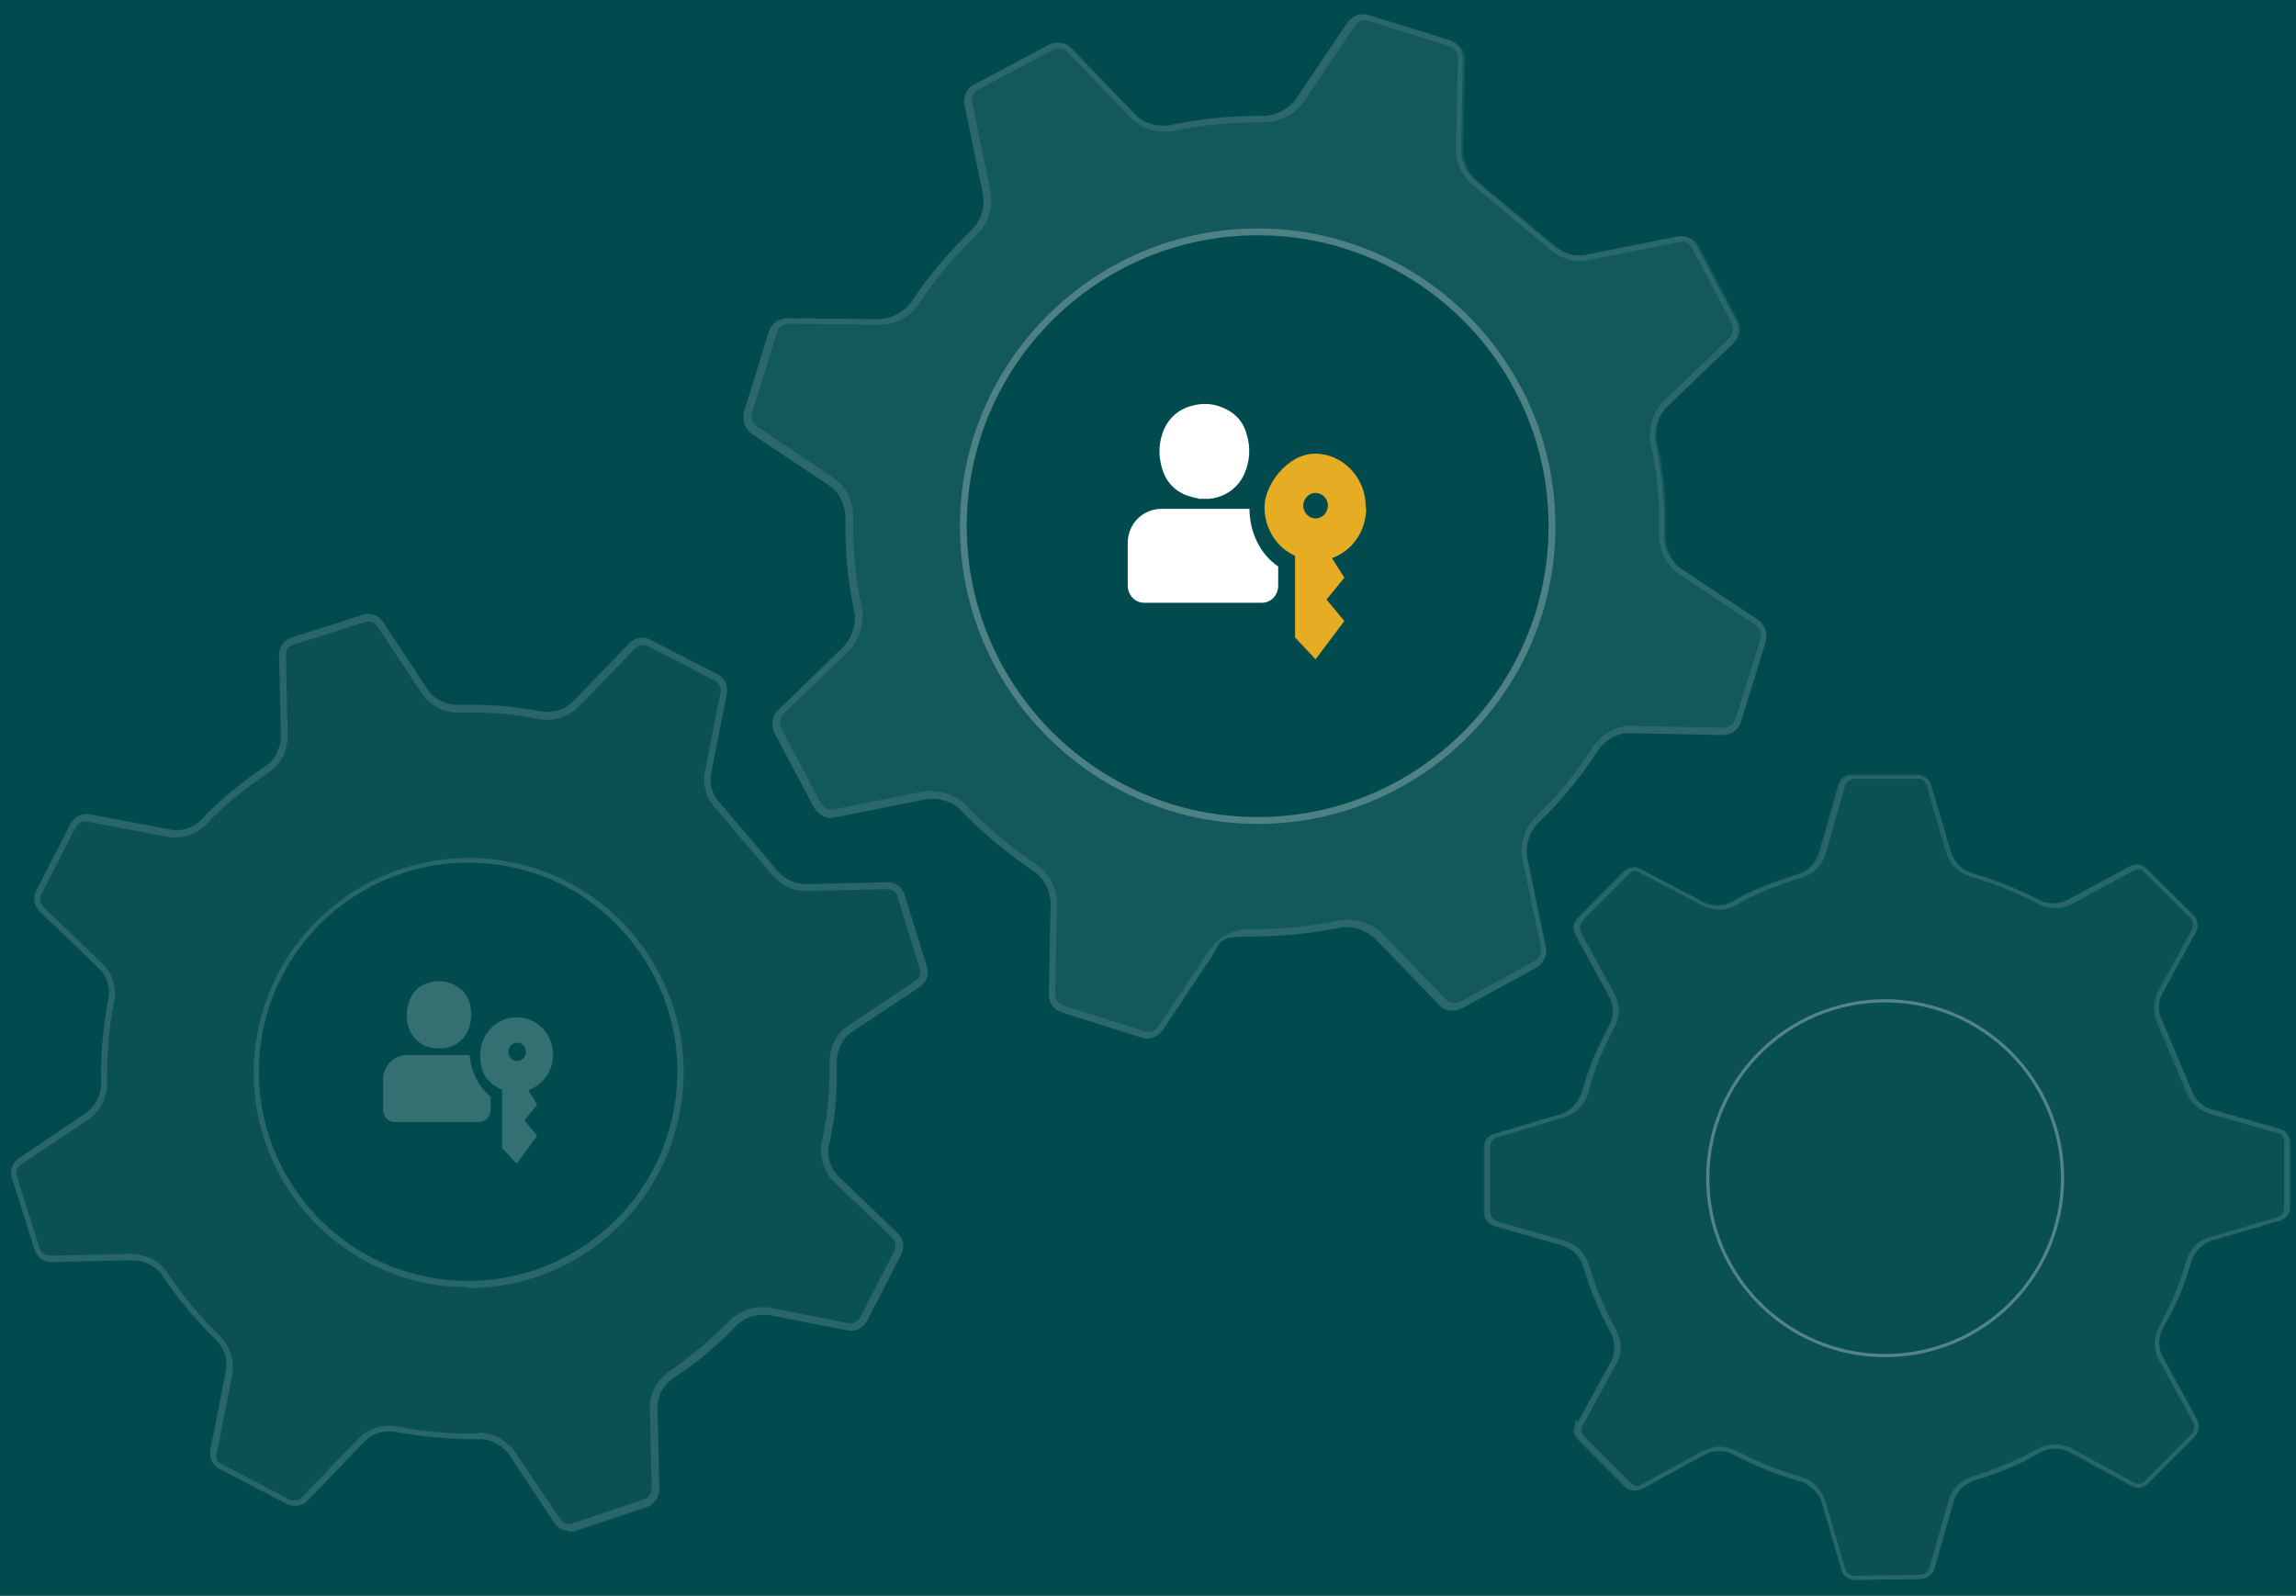 <?xml version="1.0" encoding="UTF-8"?>
<svg xmlns="http://www.w3.org/2000/svg" version="1.1" viewBox="0 0 503.5 350">
  <defs>
    <style>
      .cls-1 {
        fill: #2a686b;
      }

      .cls-2, .cls-3 {
        fill: #fff;
      }

      .cls-2, .cls-4 {
        fill-rule: evenodd;
      }

      .cls-5 {
        isolation: isolate;
        stroke-width: .7px;
      }

      .cls-5, .cls-6 {
        fill: #014b4e;
      }

      .cls-5, .cls-7 {
        opacity: .3;
      }

      .cls-5, .cls-8 {
        stroke: #fff;
        stroke-linecap: round;
        stroke-miterlimit: 10;
      }

      .cls-9 {
        fill: #4e8183;
      }

      .cls-10 {
        fill: #286669;
      }

      .cls-4 {
        fill: #e6ac23;
      }

      .cls-11 {
        fill: #13585b;
      }

      .cls-12 {
        opacity: .4;
      }

      .cls-13 {
        fill: #0b5154;
      }

      .cls-14 {
        fill: #346f71;
      }

      .cls-8 {
        fill: none;
        stroke-width: .8px;
      }
    </style>
  </defs>
  <!-- Generator: Adobe Illustrator 28.7.1, SVG Export Plug-In . SVG Version: 1.2.0 Build 142)  -->
  <g>
    <g id="Layer_1">
      <g>
        <g id="Layer_1-2" data-name="Layer_1">
          <rect class="cls-6" width="503.5" height="352.6"/>
        </g>
        <g id="Layer_2">
          <path class="cls-13" d="M501.2,250.8c0-1.2-.7-2.2-1.9-2.6l-14.7-4.2c-2.2-.6-3.9-2.1-4.8-4.2l-6.6-15.7c-.9-2.1-.8-4.5.4-6.4l7.3-13.4c.6-1.1.4-2.3-.5-3.2l-10.2-10.1c-.8-.8-2.1-.9-3-.5l-13.5,7.3c-2.2,1.2-4.9,1.2-7.1,0-4.7-2.5-9.4-4.5-14.3-5.7-2.5-.7-4.5-2.6-5.2-5l-4.3-14.7c-.2-1.2-1.4-1.9-2.5-1.9h-14.3c-1.2,0-2.2.9-2.6,2l-4.2,14.7c-.7,2.5-2.6,4.5-5,5.2-5.3,1.6-10,3.4-14.2,5.9-2.2,1.3-4.9,1.3-7.1,0l-13.5-7.1c-1.1-.6-2.3-.4-3.2.5l-10.1,10.2c-.7.8-.9,2.1-.4,3.2l7.3,13.4c1.3,2.1,1.3,4.8,0,7.1-2.5,4.6-4.5,9.4-5.9,14.3-.7,2.5-2.7,4.3-5,5.2l-14.5,4.3c-1.2.2-1.9,1.4-1.9,2.5v14.3c0,1.2.9,2.2,2,2.6l14.7,4.2c1.3.4,2.3,1.1,3.3,1.9.8.9,1.5,2,1.9,3.2,1.4,4.8,3.4,9.6,5.9,14.2,1.3,2.2,1.3,4.9,0,7.1l-7.3,13.4h0c-.5,1.1-.5,2.1.6,3l10.1,10.2c.8.7,2.1.9,3.2.4l13.5-7.4c2.2-1.3,4.9-1.3,7.3,0,4.5,2.3,9.1,4.3,14.2,5.7,2.5.7,4.3,2.7,5.2,5l4.3,14.7c.2,1.2,1.4,1.9,2.5,1.9l14.3-.2c1.2,0,2.2-.8,2.6-1.9l4.2-14.7c.7-2.5,2.6-4.3,5-5,3.8-1.1,7.4-2.6,10.9-4.2,1.1-.6,2.1-1.2,3.3-1.8,2-1.1,4.3-1.2,6.3-.5.2.1.6.2.9.5l13.4,7.3c1.1.6,2.3.4,3.2-.5l10.1-10.2c.7-.8.9-2.1.4-3.2l-7.4-13.5c-1.3-2.1-1.2-4.9,0-7.1.7-1.3,1.3-2.7,2-4,1.5-3.2,2.8-6.7,3.8-10.2.7-2.5,2.6-4.5,5-5.2l14.7-4.3c1.1-.4,1.9-1.4,1.9-2.5v-14.3.2Z"/>
          <path class="cls-11" d="M386,136.4l-16.5-11c-2.7-1.8-4.3-4.9-4.2-8.2v-5.9c-.2-4.6-.7-9.4-1.8-14.1-.7-3.3.4-6.7,2.8-8.9l14.3-13.7c1.1-.9,1.4-2.7.7-4l-8.7-16.5c-.6-1.4-2.2-2.2-3.6-1.8l-19.5,3.9c-2.9.7-5.7-.1-8.1-2l-17-14.1c-2.3-1.9-3.6-4.7-3.5-7.6l.4-19.8c0-1.5-1.1-2.9-2.5-3.3l-17.8-5.5c-1.4-.5-2.9.1-3.9,1.3l-11.1,16.5c-1.9,2.7-4.9,4.3-8.2,4.2-6.8,0-13.4.6-19.9,2-3.3.7-6.7-.4-8.9-2.8l-13.7-14.3c-.9-1.2-2.7-1.4-4-.7l-16.4,8.7c-1.4.6-2.1,2.2-1.8,3.6l4,19.3c.7,3.3-.4,6.7-2.8,8.9-5.2,5-9.4,10-12.8,15.2-1.8,2.8-4.9,4.5-8.2,4.3l-19.8-.2c-1.5,0-2.9,1.1-3.3,2.5l-5.5,17.8c-.4,1.4.1,2.9,1.4,3.9l16.4,11c2.7,1.8,4.3,4.8,4.2,8.2,0,6.8.5,13.5,1.9,20,.7,3.3-.5,6.7-2.8,8.9l-14.2,13.7c-1.2.9-1.4,2.7-.7,4l8.7,16.4c.7,1.3,2.2,2.1,3.6,1.8l19.5-3.9c1.6-.4,3.4-.2,4.9.2s2.9,1.3,4,2.5c4.6,4.7,9.7,9,15.2,12.8,2.8,1.9,4.5,4.9,4.3,8.2l-.4,19.8h0c0,1.4.7,2.7,2.5,3.3l17.7,5.6c1.4.4,2.9-.1,3.9-1.4l11-16.5c1.9-2.8,4.9-4.5,8.3-4.3,6.6,0,13.1-.5,19.8-1.9,3.3-.7,6.7.5,8.9,2.8l13.8,14.3c.9,1.2,2.7,1.4,4,.7l16.4-8.9c1.3-.7,2.1-2.2,1.8-3.6l-4-19.3c-.7-3.3.5-6.6,2.7-8.8,3.6-3.5,7-7.4,10-11.4.9-1.3,1.8-2.6,2.7-4,1.6-2.3,4.2-4,6.9-4.3h1.4l19.8.4c1.5,0,2.9-1.1,3.3-2.5l5.5-17.8c.4-1.4-.1-2.9-1.4-3.9h.2Z"/>
          <circle class="cls-6" cx="275.8" cy="115.5" r="64.5"/>
          <path class="cls-9" d="M275.8,180.7c-36,0-65.3-29.3-65.3-65.3s29.3-65.3,65.3-65.3,65.3,29.3,65.3,65.3-29.3,65.3-65.3,65.3ZM275.8,51.6c-35.2,0-63.8,28.6-63.8,63.8s28.6,63.8,63.8,63.8,63.8-28.6,63.8-63.8-28.6-63.8-63.8-63.8Z"/>
          <path class="cls-13" d="M202.3,212.3l-4.9-15.9c-.4-1.4-1.6-2.2-2.9-2.1l-17.7.4c-2.6,0-5-1.1-6.8-3l-12.8-15.1c-1.8-2-2.5-4.7-1.9-7.3l3.4-17.3c.2-1.4-.5-2.7-1.6-3.3l-14.8-7.6c-1.2-.6-2.6-.4-3.5.6l-12.4,12.8c-2,2.1-5,3-7.9,2.5-6-1.1-11.8-1.6-17.8-1.4-2.9,0-5.9-1.4-7.4-3.9l-9.8-14.8c-.7-1.2-2.2-1.6-3.4-1.3l-15.8,5c-1.4.4-2.2,1.6-2.1,2.9l.4,17.7c0,2.9-1.4,5.9-3.9,7.4-5.3,3.6-9.8,7.3-13.7,11.4-2,2.2-5,3.2-8,2.6l-17.5-3.3c-1.4-.2-2.7.5-3.3,1.6l-7.6,14.8c-.6,1.3-.4,2.6.6,3.6l12.8,12.3c2.1,2,3,4.9,2.5,7.9-1.2,6-1.8,12-1.5,17.9,0,2.9-1.4,5.7-3.9,7.4l-14.7,9.8c-1.2.7-1.6,2.2-1.3,3.4l5,15.8c.4,1.3,1.6,2.2,2.9,2.1l17.7-.4c1.5,0,3,.4,4.2.9,1.3.7,2.5,1.6,3.2,2.8,3.3,4.9,7,9.5,11.4,13.7,2.1,2.1,3.2,5,2.6,8l-3.4,17.3h0c-.2,1.3.2,2.5,1.6,3.3l14.8,7.7c1.3.6,2.6.4,3.6-.6l12.3-12.9c2.1-2.1,5-3.2,8-2.5,5.7,1.1,11.6,1.6,17.7,1.5,2.9,0,5.7,1.4,7.4,3.9l10,14.8c.7,1.2,2.2,1.6,3.4,1.3l15.8-5.3c1.3-.4,2.2-1.6,2.1-2.9l-.4-17.7c0-2.9,1.4-5.7,3.8-7.4,3.8-2.6,7.3-5.4,10.5-8.4,1.1-.9,2-2,3-3,1.8-1.9,4.3-2.8,6.8-2.7.4,0,.8,0,1.2.1l17.3,3.4c1.4.2,2.7-.5,3.3-1.6l7.6-14.8c.6-1.3.4-2.6-.6-3.6l-12.9-12.3c-2.1-2-3-5-2.5-7.9.4-1.8.6-3.4.8-5.2.5-4.1.8-8.3.7-12.7,0-2.9,1.4-5.9,3.9-7.4l14.8-9.8c1.1-.7,1.6-2.2,1.3-3.4h.2Z"/>
          <circle class="cls-6" cx="102.7" cy="235.2" r="46.5"/>
          <g class="cls-7">
            <g class="cls-12">
              <path class="cls-8" d="M346.2,312.5l7.3-13.4c1.2-2.2,1.2-4.9,0-7.1-2.5-4.6-4.5-9.4-5.9-14.2-.4-1.2-.9-2.2-1.9-3.2-.8-.9-2-1.5-3.3-1.9l-14.7-4.2c-1.1-.4-1.9-1.4-1.9-2.6v-14.3c0-1.2.7-2.2,1.9-2.5l14.5-4.3c2.3-.7,4.3-2.7,5-5.2,1.4-4.9,3.4-9.7,5.9-14.3,1.3-2.2,1.3-4.9,0-7.1l-7.3-13.4c-.6-1.1-.4-2.2.4-3.2l10.1-10.2c.8-.8,2.1-1.1,3.2-.5l13.5,7.1c2.2,1.2,4.9,1.3,7.1,0,4.2-2.5,8.9-4.2,14.2-5.9,2.5-.7,4.3-2.7,5-5.2l4.2-14.7c.4-1.1,1.3-2,2.6-1.9h14.3c1.2,0,2.2.7,2.5,1.9l4.3,14.7c.7,2.5,2.7,4.3,5.2,5,4.9,1.4,9.6,3.4,14.3,5.7,2.2,1.2,4.9,1.2,7.1,0l13.5-7.3c1.1-.5,2.2-.4,3,.5l10.2,10.1c.8.8,1.1,2.1.5,3.2l-7.3,13.4c-1.1,2-1.2,4.3-.4,6.4l6.6,15.7c.9,2.1,2.6,3.6,4.8,4.2l14.7,4.2c1.2.2,2,1.3,1.9,2.6v14.3c0,1.2-.8,2.2-1.9,2.5l-14.7,4.3c-2.5.7-4.3,2.7-5,5.2-.9,3.6-2.3,7-3.8,10.2-.7,1.3-1.3,2.7-2,4-1.2,2.2-1.3,4.9,0,7.1l7.4,13.5c.6,1.1.4,2.2-.4,3.2l-10.1,10.2c-.8.8-2.1,1.1-3.2.5l-13.4-7.3c-.4-.2-.7-.4-.9-.5-2-.8-4.3-.6-6.3.5-1.2.6-2.2,1.2-3.3,1.8-3.5,1.6-7,3-10.9,4.2-2.3.7-4.3,2.6-5,5l-4.2,14.7c-.4,1.1-1.4,1.9-2.6,1.9l-14.3.2c-1.2,0-2.2-.8-2.5-1.9l-4.3-14.7c-.7-2.3-2.7-4.3-5.2-5-5-1.4-9.7-3.4-14.2-5.7-2.2-1.3-4.9-1.3-7.3,0l-13.5,7.4c-1.1.6-2.2.4-3.2-.4l-10.1-10.2c-1.1-1.1-1.1-2.1-.6-3h0v-.4Z"/>
            </g>
          </g>
          <circle class="cls-5" cx="413.4" cy="258.4" r="38.9"/>
          <g>
            <path class="cls-14" d="M121.3,231.4c0-4.6-3.5-8.3-8-8.3s-8,3.8-8,8.3,2,6.3,4.8,7.6v12.8l3.2,3.4,4.5-6.1-2.8-3.4,2.8-3.4-1.9-3.2c3.2-1.2,5.4-4.2,5.4-7.9h0ZM113.4,232.7c-1.1,0-1.9-.9-1.9-2s.8-2,1.9-2,1.9.9,1.9,2-.8,2-1.9,2Z"/>
            <path class="cls-14" d="M103.1,231.4h-13.8c-2.9,0-5.3,2.3-5.3,5.3v6.7c0,1.5,1.2,2.7,2.6,2.7h18.4c1.4,0,2.6-1.2,2.6-2.7v-2.9c-2.6-2.1-4.3-5.4-4.6-9h.1Z"/>
            <path class="cls-14" d="M93.2,229.4c.6.2,1.3.4,1.9.5h2.5c2.2-.5,3.9-1.5,4.9-3.6.9-2,1.1-4.1.5-6.3-.6-2.1-2-3.5-4-4.3-1.3-.5-2.7-.6-4.1-.4-2.3.5-4.1,1.6-5,3.9-.7,1.6-.8,3.3-.6,5,.5,2.5,1.8,4.2,4.1,5.3h-.1Z"/>
          </g>
          <g>
            <path class="cls-2" d="M280.4,124.3c-4.1-2.7-6.4-7.7-6.4-12.7h-19.3c-4.1,0-7.4,3.3-7.4,7.5v9.3c0,2.1,1.6,3.8,3.6,3.8h25.8c2,0,3.6-1.6,3.6-3.8v-4.1h.1Z"/>
            <path class="cls-3" d="M262.8,109.3c-.9-.1-1.8-.4-2.7-.7-3.2-1.3-5-3.8-5.6-7.3-.5-2.3-.2-4.8.7-7,1.4-3.2,3.9-4.9,7-5.5,2-.4,3.9-.2,5.7.5,2.8,1.1,4.7,3,5.5,6,.9,2.9.7,6-.6,8.8-1.4,2.9-3.8,4.6-6.8,5.2-.2,0-.5,0-.7.1h-2.7.1Z"/>
            <path class="cls-4" d="M299.6,111.4c0,5.2-3.2,9.5-7.5,11l2.7,4.3-3.9,4.8,3.9,4.7-6.3,8.4-4.5-4.8v-17.9c-4-1.8-6.7-5.9-6.7-10.7s5-11.7,11.1-11.7,11.1,5.3,11.1,11.6v.2ZM288.5,113.7c1.5,0,2.7-1.3,2.7-2.8s-1.2-2.8-2.7-2.8-2.7,1.3-2.7,2.8,1.2,2.8,2.7,2.8Z"/>
          </g>
          <path class="cls-10" d="M124.7,335.7c-1.3,0-2.6-.7-3.2-1.8l-9.8-14.8c-1.5-2.2-4.1-3.5-6.8-3.5-5.7.1-11.6-.4-17.8-1.5-2.7-.6-5.4.2-7.3,2.2l-12.3,12.8c-1.2,1.2-2.9,1.5-4.5.8l-14.8-7.7c-1.6-.8-2.3-2.3-2.1-4.1l3.4-17.3c.6-2.6-.4-5.3-2.3-7.1-4.3-4.2-8.2-8.9-11.5-13.8-.6-1.1-1.6-1.9-2.9-2.6-1.2-.6-2.5-.9-3.9-.9l-17.7.4h0c-1.6,0-3.2-1.2-3.6-2.7l-5-15.8c-.5-1.6.2-3.5,1.6-4.3l14.5-9.8c2.2-1.5,3.5-4.1,3.5-6.8-.2-5.9.4-12,1.5-18.1.6-2.6-.2-5.4-2.2-7.1l-12.8-12.3c-1.2-1.2-1.5-2.9-.8-4.5l7.6-14.8c.8-1.5,2.5-2.3,4.2-2l17.5,3.3c2.7.6,5.4-.4,7.1-2.3,3.8-4,8.1-7.6,13.8-11.5,2.2-1.4,3.5-4,3.5-6.8l-.4-17.7c0-1.8,1.2-3.3,2.8-3.8l15.7-5c1.6-.5,3.5.2,4.3,1.6l9.7,14.7c1.4,2.2,4,3.5,6.8,3.5,5.6-.2,11.5.2,18.1,1.4,2.6.5,5.3-.4,7.1-2.2l12.4-12.8c1.3-1.2,3-1.5,4.5-.7l14.8,7.6c1.5.8,2.3,2.5,2,4.2l-3.4,17.3c-.5,2.3.1,4.8,1.8,6.6l12.8,15.1c1.6,1.9,3.9,2.8,6.2,2.8l17.8-.4c1.8-.1,3.3,1.1,3.8,2.8l4.9,15.8c.5,1.6-.2,3.4-1.5,4.3l-14.8,9.8c-2.2,1.4-3.5,4-3.5,6.8.1,3.9,0,8.2-.7,12.8-.1.9-.4,1.8-.5,2.6-.1.8-.2,1.8-.5,2.6-.6,2.6.4,5.4,2.2,7.1l12.9,12.4c1.2,1.2,1.5,2.9.8,4.5l-7.6,14.8c-.8,1.5-2.5,2.3-4.2,2l-17.3-3.4h-1.2c-2.1-.1-4.5.8-6.1,2.5s-2,2.1-3,3c-3.5,3.3-7,6-10.7,8.4-2.2,1.5-3.5,4-3.4,6.7l.4,17.7c0,1.6-1.2,3.3-2.7,3.8l-15.8,5.3c-.4,0-.8.1-1.2.1h-.4ZM104.9,314.2c3.2,0,6.1,1.6,8,4.2l10,14.8c.5.8,1.6,1.2,2.6.9l15.8-5.3c.9-.2,1.6-1.3,1.6-2.2l-.4-17.7c0-3.2,1.5-6.2,4.1-8,3.6-2.5,7-5.2,10.4-8.3.9-.9,2-2,3-3,2-2,4.8-3,7.4-2.9h.5c.2,0,.6,0,.9.1l17.3,3.4c.9.2,2-.4,2.5-1.2l7.6-14.8c.4-.9.2-2-.5-2.7l-12.8-12.3c-2.2-2.1-3.3-5.5-2.7-8.6.1-.8.4-1.6.5-2.6.1-.8.2-1.8.5-2.6.6-4.5.8-8.7.7-12.4,0-3.3,1.5-6.4,4.2-8.1l14.7-9.8c.8-.5,1.2-1.6.9-2.6l-4.9-15.9c-.2-1.1-1.2-1.6-2.1-1.6l-17.8.4c-2.8.1-5.4-1.1-7.4-3.3l-12.8-15.1c-1.9-2.1-2.7-5-2.1-7.9l3.4-17.3c.2-.9-.4-2-1.2-2.5l-14.8-7.6c-.8-.5-1.9-.2-2.7.5l-12.4,12.8c-2.2,2.2-5.5,3.3-8.6,2.7-6.3-1.2-12.2-1.6-17.7-1.4-3.3,0-6.4-1.5-8.1-4.2l-9.8-14.8c-.5-.8-1.5-1.2-2.6-.9l-15.8,5c-1.1.2-1.6,1.3-1.6,2.2l.4,17.7c0,3.3-1.5,6.4-4.2,8.1-5.6,3.9-10,7.4-13.6,11.3-2.1,2.3-5.5,3.4-8.7,2.8l-17.5-3.3c-.9-.2-2,.4-2.5,1.2l-7.6,14.8c-.4.9-.2,2,.5,2.7l12.8,12.3c2.3,2.1,3.4,5.5,2.7,8.6-1.2,6-1.6,12-1.5,17.7,0,3.2-1.5,6.3-4.2,8.1l-14.7,9.8c-.8.5-1.2,1.6-.9,2.6l5,15.8c.2.9,1.2,1.6,2.2,1.6h0l17.7-.4c1.6,0,3.3.4,4.7,1.1,1.5.8,2.7,1.9,3.5,3.2,3.2,4.8,7,9.4,11.3,13.6,2.3,2.3,3.4,5.5,2.8,8.7l-3.4,17.3c-.2,1.1.2,1.9,1.3,2.3l14.7,7.7c.9.4,2,.2,2.7-.5l12.3-12.8c2.3-2.3,5.6-3.4,8.8-2.7,6.1,1.2,11.8,1.6,17.5,1.5h.2v-.2Z"/>
          <path class="cls-10" d="M102.7,282.3c-2.8,0-5.5-.2-8.3-.7-25.6-4.6-42.7-29.2-38-54.7,4.6-25.6,29.2-42.5,54.7-38,12.4,2.2,23.2,9.1,30.4,19.5,7.1,10.3,10,22.9,7.6,35.3-4.1,22.7-24,38.8-46.3,38.8h-.1ZM102.6,189.2c-21.8,0-41.1,15.6-45.1,37.7-4.5,25,12.2,48.9,37,53.3,25,4.5,48.9-12.2,53.3-37,2.2-12.1-.5-24.3-7.5-34.3-7-10.1-17.5-16.9-29.5-19-2.7-.5-5.5-.7-8.2-.7h0Z"/>
          <path class="cls-1" d="M251.9,227.8c-.4,0-.7,0-1.1-.1l-17.8-5.6c-1.9-.6-2.9-2-3-3.9l.4-19.8c0-3-1.4-5.9-4.1-7.6-5.6-3.8-10.8-8.1-15.4-12.9-.9-1.1-2.2-1.9-3.8-2.3-1.4-.5-2.9-.5-4.6-.2l-19.5,3.9c-1.8.4-3.6-.6-4.5-2.2l-8.7-16.4c-.8-1.6-.5-3.8.8-4.9l14.1-13.7c2.1-2.1,3.2-5.3,2.6-8.2-1.4-6.4-2-13.2-1.9-20.2,0-3-1.4-6-4-7.5l-16.5-11c-1.5-1.1-2.1-2.8-1.8-4.7l5.5-17.8c.6-1.8,2.2-2.9,4-2.9s0,0,0,0l19.8.2c3,0,6-1.5,7.6-4,3.3-5,7.4-10,12.9-15.4,2.2-2,3.2-5.2,2.6-8.3l-4-19.3c-.4-1.9.6-3.8,2.2-4.5l16.3-8.7c1.6-.8,3.8-.5,4.9.8l13.7,14.2c2,2.2,5.2,3.2,8.2,2.6,6.1-1.3,12.5-2,19.9-2h.1c2.9,0,5.9-1.4,7.6-4l11.1-16.5c1.1-1.5,2.9-2.1,4.7-1.6l17.7,5.5c1.8.6,2.9,2.2,2.9,4.1l-.4,19.8c0,2.7,1.2,5.3,3.3,7l17,14.2c2.2,1.8,4.9,2.5,7.5,1.9l19.5-3.9c1.8-.5,3.8.5,4.5,2.2l8.6,16.4c.8,1.6.5,3.6-.8,4.9l-14.3,13.7c-2.2,2-3.2,5.2-2.6,8.2.9,4.2,1.5,9,1.8,14.2v5.9c0,3,1.5,6,4,7.5l16.6,11c1.5,1.1,2.1,2.8,1.8,4.6l-5.5,17.8c-.6,1.8-2.2,2.9-4.1,2.9l-19.8-.4h-1.3c-2.5.2-4.9,1.8-6.3,4-.9,1.4-1.9,2.7-2.7,4-3.2,4.2-6.4,8-10.1,11.5-2.1,2.1-3.2,5.2-2.5,8.2l4,19.3c.4,1.8-.6,3.6-2.2,4.5l-16.3,8.9c-1.6.8-3.9.5-4.9-.8l-13.8-14.3c-2.1-2.1-5.3-3.2-8.2-2.6-6.3,1.3-12.9,1.9-19.9,1.9s-6,1.4-7.7,4l-11,16.5c-.8,1.2-2.1,1.9-3.5,1.9h.4ZM204.7,173.6c1.1,0,2.1.1,3,.5,1.8.6,3.3,1.5,4.3,2.7,4.6,4.7,9.6,9,15.1,12.7,3,2,4.8,5.4,4.7,8.8l-.4,19.8c0,1.3.7,2.1,2,2.5l17.7,5.6c1.2.2,2.3-.1,3-1.2l11-16.5c2-3,5.4-4.8,8.9-4.7,6.9,0,13.4-.6,19.6-1.9,3.4-.7,7.1.5,9.6,2.9l13.8,14.3c.7.9,2.1,1.1,3.2.6l16.3-8.9c1.1-.6,1.6-1.8,1.4-2.9l-4-19.3c-.7-3.4.4-7,2.9-9.5,3.5-3.4,6.8-7,9.8-11.3.9-1.3,1.8-2.6,2.7-4,1.8-2.6,4.6-4.3,7.5-4.6h1.4l19.8.4h0c1.2,0,2.2-.8,2.6-1.9l5.5-17.7c.2-1.2-.1-2.3-1.2-3l-16.5-11c-2.9-1.9-4.7-5.3-4.6-8.8v-5.9c-.2-5-.8-9.7-1.8-13.8-.7-3.5.5-7.3,2.9-9.6l14.3-13.7c.8-.8,1.1-2.1.6-3.2l-8.7-16.5c-.5-1.2-1.8-1.8-2.8-1.4l-19.5,3.9c-3,.7-6.1,0-8.7-2.1l-17-14.2c-2.5-2-3.9-5-3.8-8.2l.4-19.8c0-1.2-.7-2.2-1.9-2.6l-17.7-5.5c-1.1-.4-2.3,0-3,1.1l-11.1,16.5c-2,2.9-5.4,4.7-8.8,4.6h-.1c-7.1,0-13.6.6-19.6,1.9-3.5.7-7.3-.5-9.6-2.9l-13.7-14.3c-.7-.9-2.1-1.1-3.2-.6l-16.4,8.7c-1.2.6-1.6,1.9-1.4,2.9l4,19.3c.7,3.5-.5,7.3-2.9,9.6-5.5,5.3-9.5,10.2-12.7,15.1-1.9,3-5.3,4.8-8.8,4.7l-19.8-.2h0c-1.2,0-2.2.8-2.6,1.9l-5.5,17.7c-.2,1.2.1,2.3,1.2,3l16.4,11c2.9,1.9,4.7,5.3,4.6,8.8-.1,6.8.5,13.5,1.9,19.8.7,3.4-.5,7.1-2.9,9.6l-14.2,13.7c-.9.7-1.1,2.1-.6,3.2l8.7,16.4c.5,1.1,1.8,1.6,2.9,1.4l19.5-3.9c.7-.1,1.5-.2,2.2-.2l-.2.4Z"/>
          <path class="cls-10" d="M406.8,346.5c-1.4,0-2.7-.9-2.9-2.2l-4.3-14.7c-.7-2.3-2.6-4.1-4.8-4.8-4.8-1.4-9.5-3.3-14.3-5.7-2.1-1.2-4.7-1.2-6.8,0l-13.5,7.4c-1.2.6-2.6.5-3.6-.5l-10.1-10.2c-1.1-1.1-1.3-2.3-.6-3.6l7.3-13.4c1.2-2.1,1.1-4.6,0-6.8-2.5-4.6-4.5-9.4-5.9-14.3-.2-1.1-.8-2.1-1.8-2.9-.8-.8-1.9-1.4-3-1.8l-14.7-4.2c-1.3-.4-2.2-1.6-2.2-2.9v-14.3c0-1.4.9-2.7,2.1-2.9l14.5-4.3c2.3-.7,4.1-2.6,4.8-4.8,1.3-4.9,3.3-9.7,5.9-14.4,1.2-2.1,1.2-4.7,0-6.7l-7.3-13.4c-.6-1.2-.5-2.6.5-3.6l10.1-10.2c.9-.9,2.5-1.2,3.6-.6l13.5,7.1c2.1,1.2,4.7,1.2,6.8,0,4-2.3,8.6-4.2,14.3-5.9,2.2-.6,4.1-2.5,4.8-4.8l4.2-14.7c.4-1.3,1.6-2.2,2.9-2.2h14.3c1.4,0,2.7.9,2.9,2.1l4.3,14.5c.6,2.2,2.5,4.1,4.8,4.8,4.7,1.3,9.4,3.2,14.4,5.7,2,1.2,4.6,1.2,6.7,0l13.5-7.3c1.3-.6,2.7-.4,3.6.6l10.2,10.1c.9.9,1.2,2.5.6,3.6l-7.3,13.4c-1.1,1.9-1.2,4.1-.2,6l6.6,15.7c.9,2,2.5,3.5,4.6,4l14.7,4.2c1.3.4,2.2,1.5,2.2,2.9v14.3c0,1.3-.9,2.6-2.2,2.9l-14.7,4.3c-2.2.6-4.1,2.5-4.8,4.8-.9,3.3-2.1,6.7-3.9,10.3-.4.7-.7,1.3-1.1,2s-.7,1.4-1.1,2c-1.2,2.1-1.2,4.7,0,6.7l7.4,13.5c.6,1.2.5,2.6-.5,3.6l-10.1,10.2c-.9.9-2.5,1.2-3.6.6l-13.4-7.3c-.2,0-.4-.2-.6-.2s-.2,0-.4-.1c-1.9-.7-4.1-.6-5.9.5-1.2.6-2.2,1.2-3.3,1.8-3.6,1.8-7.3,3.2-10.9,4.2-2.3.7-4.1,2.5-4.7,4.8l-4.2,14.7c-.4,1.3-1.6,2.1-2.9,2.2l-14.3.2h-.5ZM377,317.3c1.3,0,2.6.4,3.8.9,4.7,2.5,9.4,4.3,14.1,5.7,2.6.7,4.6,2.8,5.4,5.4l4.3,14.7c.2.9,1.1,1.6,2.1,1.6l14.3-.2h0c.9,0,1.9-.7,2.1-1.5l4.2-14.7c.7-2.6,2.7-4.6,5.3-5.4,3.6-1.1,7.1-2.5,10.8-4.2,1.1-.6,2.1-1.1,3.3-1.8,2.1-1.1,4.6-1.3,6.7-.5.1,0,.2,0,.4.1.2,0,.5.2.7.4l13.4,7.3c.8.5,1.9.4,2.6-.4l10.1-10.2c.7-.7.8-1.8.4-2.6l-7.4-13.5c-1.3-2.2-1.3-5.2,0-7.5.4-.7.7-1.3,1.1-2s.7-1.3,1.1-2c1.6-3.5,2.9-6.9,3.8-10.1.8-2.7,2.8-4.7,5.4-5.4l14.7-4.3c.9-.2,1.6-1.2,1.6-2.1v-14.3h0c0-.9-.6-1.9-1.5-2.1l-14.7-4.2c-2.2-.6-4.1-2.2-5-4.5l-6.6-15.7c-.9-2.1-.8-4.7.4-6.8l7.3-13.4c.5-.8.4-1.9-.4-2.6l-10.2-10.1c-.7-.7-1.6-.8-2.6-.4l-13.5,7.3c-2.3,1.3-5.3,1.3-7.5,0-4.9-2.6-9.6-4.5-14.2-5.7-2.7-.8-4.7-2.8-5.4-5.4l-4.3-14.7c-.2-.9-1.1-1.6-2.1-1.6h-14.3c-1.1,0-1.9.8-2.1,1.6l-4.2,14.7c-.8,2.7-2.8,4.7-5.4,5.4-5.6,1.8-10.1,3.5-14.1,5.9-2.3,1.4-5.3,1.4-7.6,0l-13.5-7.1c-.8-.5-1.9-.4-2.6.4l-10.1,10.2c-.7.7-.8,1.8-.4,2.6l7.3,13.4c1.3,2.3,1.3,5.2,0,7.5-2.5,4.7-4.5,9.4-5.7,14.3-.7,2.6-2.8,4.6-5.4,5.4l-14.5,4.3c-.9.2-1.6,1.1-1.6,2.1v14.3c0,.9.7,1.9,1.6,2.1l14.7,4.2c1.4.5,2.6,1.1,3.4,2,.9,1.1,1.6,2.1,2,3.4,1.4,4.8,3.4,9.6,5.9,14.1,1.3,2.5,1.4,5.3,0,7.6l-7.3,13.4c-.5.9-.4,1.8.5,2.6l10.1,10.1c.7.7,1.8.8,2.6.4l13.5-7.4c1.2-.7,2.6-1.1,3.9-1.1h-.1Z"/>
        </g>
      </g>
    </g>
  </g>
</svg>